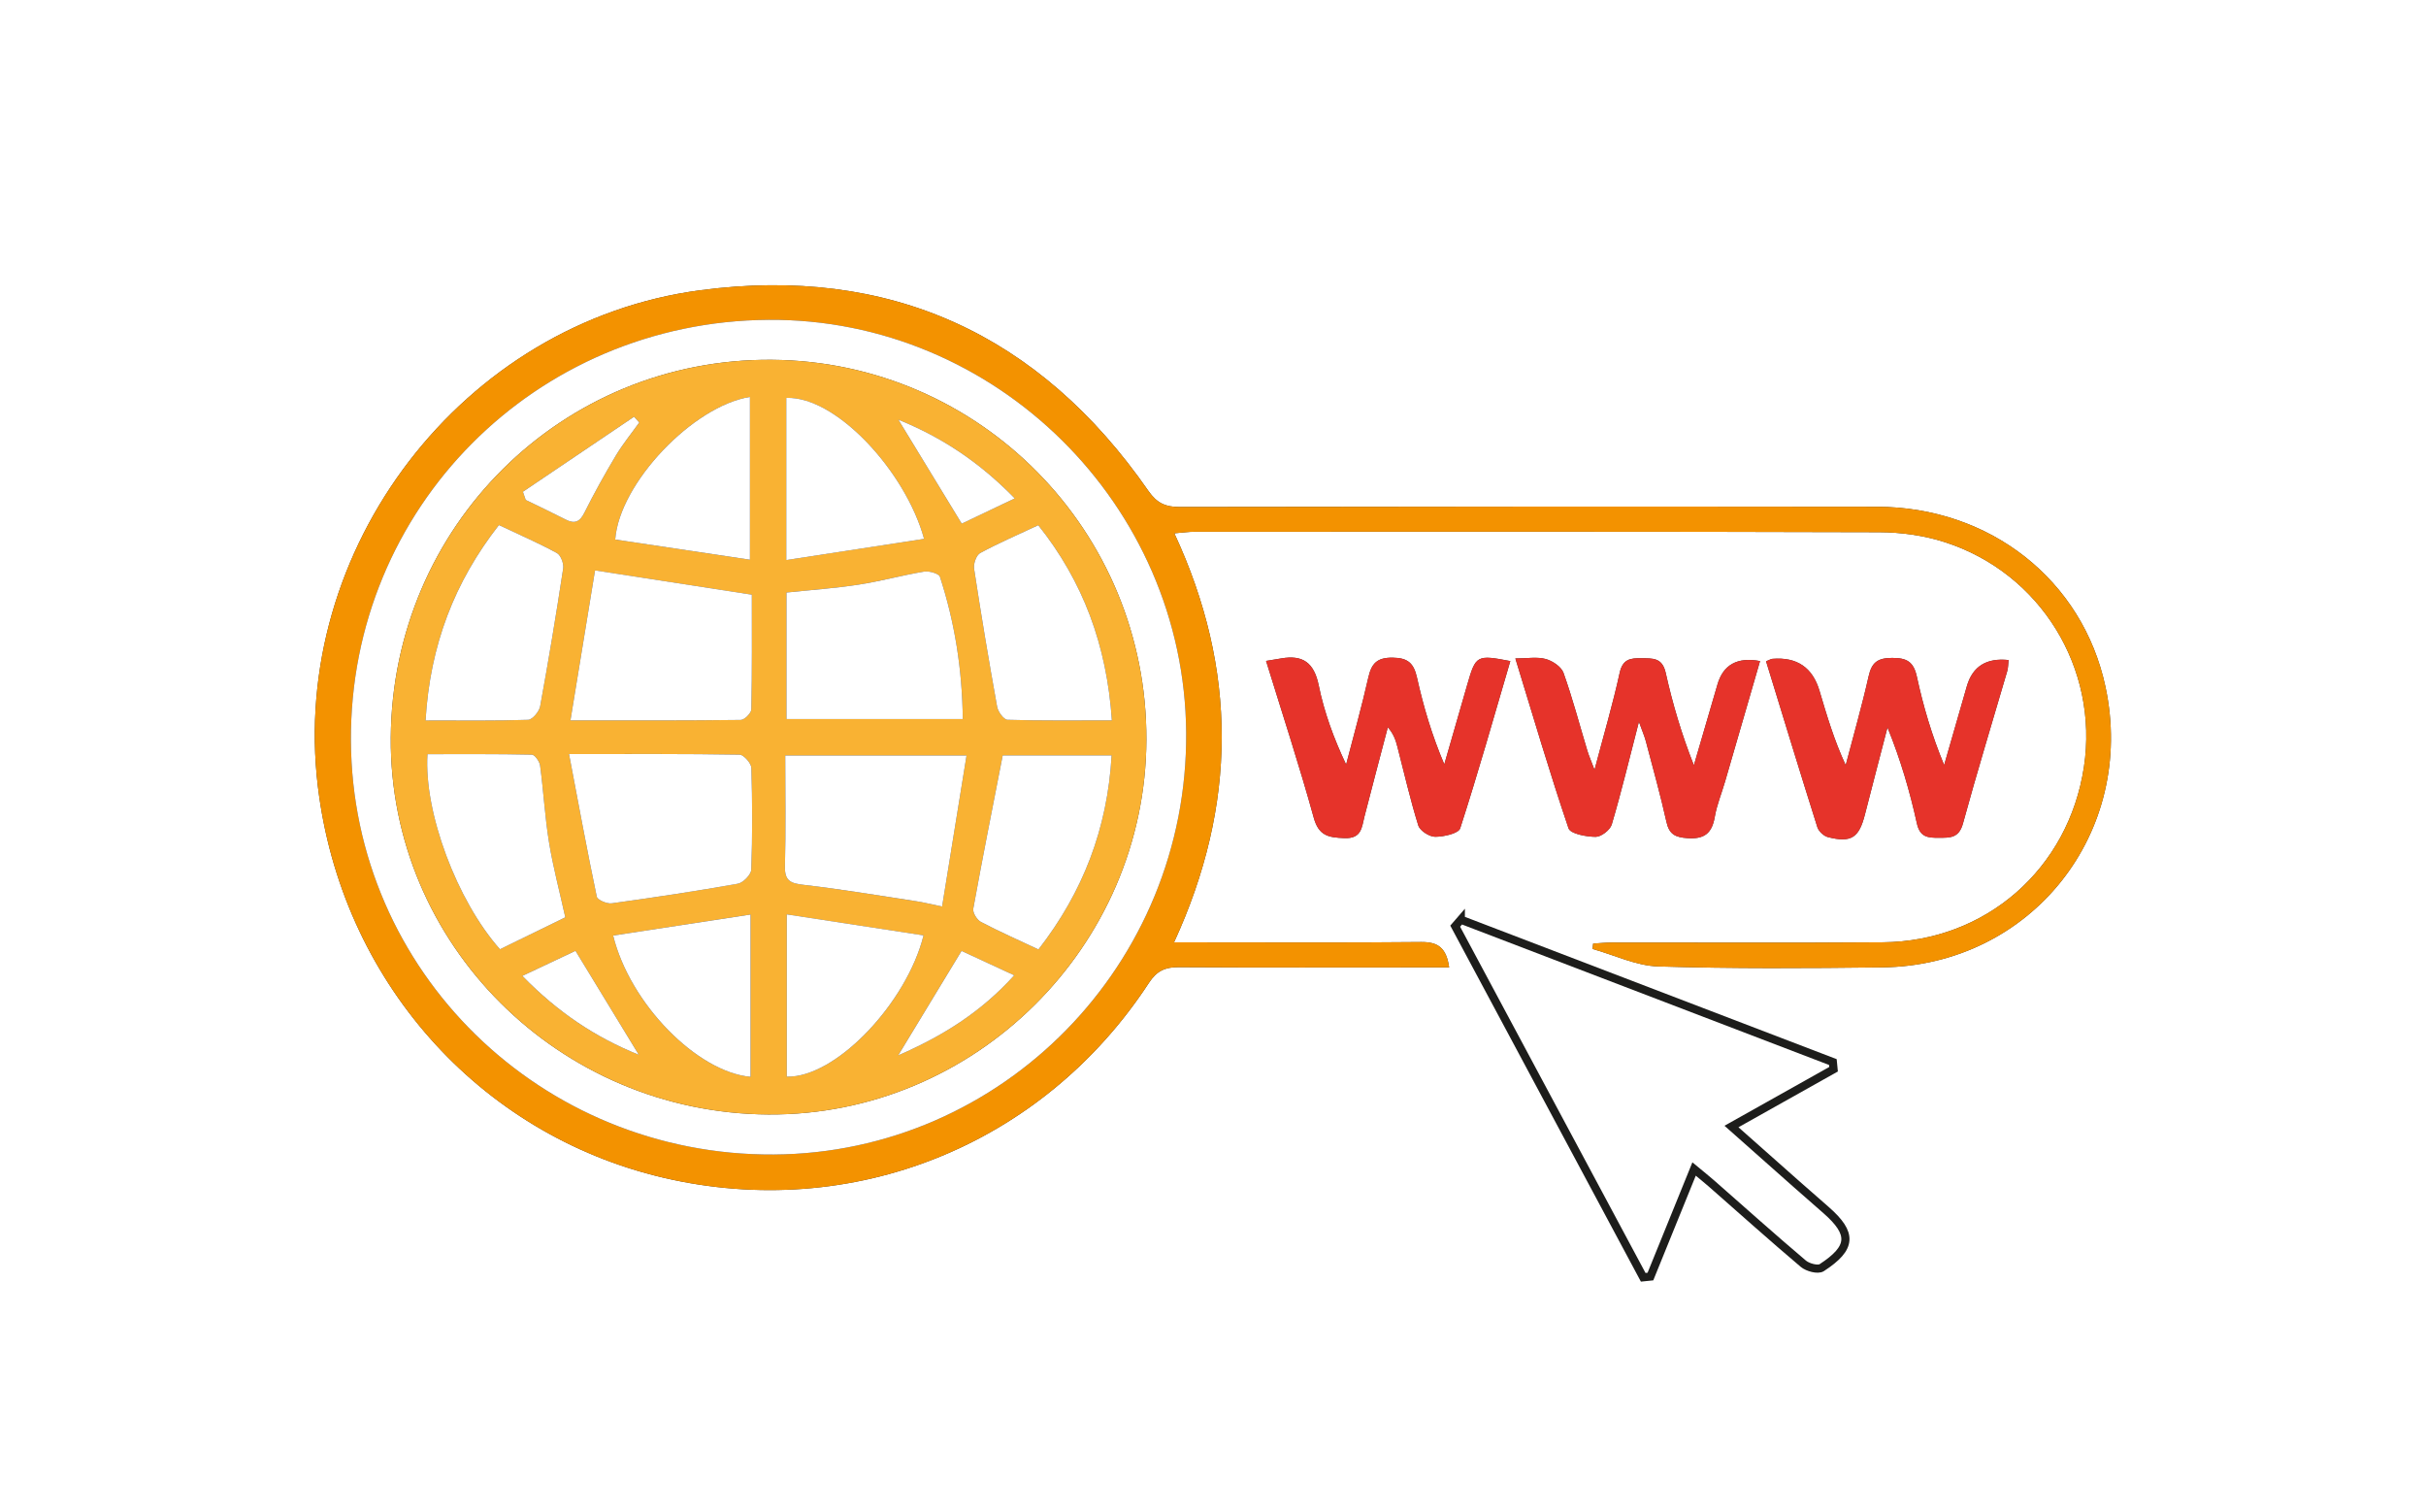 <?xml version="1.0" encoding="UTF-8"?>
<svg xmlns="http://www.w3.org/2000/svg" id="uuid-6d3e56f7-852e-4b50-bf10-3912e0cc0eb8" data-name="Calque 1" viewBox="0 0 595.276 371">
  <rect x="0" y="0" width="595.276" height="371" fill="#333333" stroke="none"/>
  <path d="m597.638,371c-200.0 0-400.0 0-600.0 0-0-123.667-0-247.333-0-371,200-0,400-0,600-0.0 0,123.667 0,247.333 0,371Zm-309.49-240.15c2.056-.165,3.498-.381,4.941-.382,55.998-.011,111.996-.07,167.993.11,5.414.017,11.056.804,16.193,2.466,23.469,7.59,37.722,30.97,34.071,55.123-3.78,25.002-24.072,42.828-49.359,43.031-22.164.178-44.331.042-66.497.063-1.524.001-3.048.163-4.572.25-.052.44-.105.879-.157,1.319,5.368,1.499,10.702,4.126,16.11,4.291,18.316.56,36.661.442,54.991.228,36.524-.427,62.395-33.05,54.77-68.81-5.581-26.172-28.28-44.166-56.139-44.202-56.998-.074-113.996-.044-170.993.059-3.509.006-5.626-.937-7.721-3.955-26.707-38.478-63.56-55.365-109.924-49.231-58.396,7.726-100.897,63.514-93.853,121.798,5.714,47.278,39.293,85.286,84.766,95.946,46.282,10.85,92.989-7.822,119.149-47.808,1.906-2.914,3.943-3.868,7.285-3.847,20.165.128,40.331.059,60.497.055,1.893-0,3.786-0,5.881-0-.672-4.828-2.772-6.262-6.872-6.22-18.164.187-36.331.079-54.497.078-1.778-0-3.556 0-6.134 0,15.521-33.729,15.648-66.893.071-100.361Zm70.3,94.794c-.46.532-.919,1.064-1.379,1.596,15.377,28.717,30.755,57.433,46.132,86.15.59-.06,1.179-.121,1.769-.181,3.517-8.664,7.035-17.328,10.712-26.385,1.716,1.424,3.001,2.441,4.232,3.521,7.51,6.59,14.95,13.264,22.577,19.716,1.073.908,3.576,1.577,4.512.967,7.477-4.869,7.643-8.371,1.063-14.134-2.38-2.085-4.768-4.162-7.139-6.258-5.204-4.603-10.4-9.216-16.069-14.242,8.748-4.907,16.898-9.48,25.049-14.052-.057-.588-.114-1.175-.171-1.763-30.429-11.645-60.859-23.29-91.288-34.935Zm12.143-63.445c-8.231-1.596-8.482-1.448-10.556,5.758-1.878,6.526-3.763,13.05-5.644,19.574-3.057-7.179-5.112-14.17-6.698-21.265-.785-3.511-2.187-4.861-5.957-4.909-3.821-.048-5.198,1.396-5.979,4.854-1.619,7.171-3.613,14.257-5.453,21.378-3.054-6.466-5.383-12.848-6.725-19.43-1.135-5.563-3.893-7.558-9.235-6.608-1.092.194-2.189.362-3.683.608,4.01,13.026,8.169,25.663,11.7,38.473,1.239,4.495,3.675,4.851,7.505,5.005,4.281.172,4.258-2.644,4.95-5.341,1.871-7.298,3.808-14.579,5.719-21.867,1.45,1.659,1.944,3.222,2.355,4.806,1.671,6.443,3.137,12.949,5.122,19.294.405,1.296,2.727,2.788,4.158,2.78,2.122-.011,5.712-.804,6.127-2.088,4.385-13.566,8.264-27.297,12.295-41.022Zm62.755.053c4.22,13.733,8.329,27.237,12.585,40.695.32,1.011,1.564,2.184,2.59,2.443,5.722,1.446,7.628.167,9.081-5.536,1.817-7.132,3.69-14.249,5.539-21.373,3.209,7.894,5.471,15.65,7.207,23.522.755,3.426,2.687,3.563,5.375,3.555,2.765-.008,4.953.102,5.943-3.529,3.41-12.511,7.228-24.911,10.856-37.363.253-.867.224-1.815.326-2.725q-8.105-.863-10.227,6.388c-1.877,6.454-3.722,12.917-5.58,19.377-3.037-7.311-5.122-14.439-6.693-21.679-.799-3.685-2.487-4.629-6.108-4.608-3.497.02-4.96,1.091-5.724,4.483-1.65,7.331-3.729,14.565-5.632,21.838-2.859-6.177-4.639-12.225-6.433-18.269q-2.547-8.578-11.585-7.823c-.303.025-.592.228-1.52.604Zm-31.198,14.825c.864,2.411,1.38,3.576,1.7,4.792,1.737,6.592,3.58,13.163,5.061,19.814.68,3.051,2.17,3.746,5.12,3.96,4.177.304,6.045-1.202,6.731-5.22.5-2.929,1.676-5.74,2.513-8.614,2.87-9.855,5.724-19.715,8.596-29.613q-8.354-1.57-10.46,5.777c-1.906,6.602-3.851,13.192-5.778,19.788-3.021-7.623-5.222-15.105-6.917-22.701-.837-3.754-3.217-3.518-5.945-3.563-2.707-.045-4.606.196-5.351,3.612-1.66,7.609-3.876,15.096-6.165,23.768-.872-2.309-1.396-3.486-1.766-4.711-1.922-6.368-3.611-12.816-5.842-19.072-.536-1.502-2.674-2.936-4.352-3.401-2.109-.585-4.502-.141-7.465-.141,4.439,14.476,8.463,28.172,13.051,41.677.462,1.359,4.335,2.075,6.634,2.097,1.357.013,3.565-1.678,3.965-3.025,2.347-7.917,4.275-15.958,6.671-25.222Z" style="fill: #fff; stroke-width: 0px;"></path>
  <path d="m288.148,130.85c15.577,33.468,15.45,66.632-.071,100.361,2.578,0,4.356-0,6.134-0,18.166.001,36.333.108,54.497-.078,4.1-.042,6.2,1.392,6.872,6.22-2.095,0-3.988-0-5.881 0-20.166.003-40.332.073-60.497-.055-3.342-.021-5.378.933-7.285,3.847-26.16,39.986-72.867,58.658-119.149,47.808-45.473-10.66-79.051-48.667-84.766-95.946-7.045-58.283,35.456-114.072,93.853-121.798,46.363-6.134,83.217,10.753,109.924,49.231,2.095,3.019,4.213,3.962,7.721,3.955,56.998-.103,113.996-.133,170.993-.059,27.859.036,50.558,18.03,56.139,44.202,7.625,35.76-18.246,68.383-54.77,68.81-18.33.215-36.675.332-54.991-.228-5.409-.165-10.742-2.792-16.11-4.291.052-.44.105-.879.157-1.319,1.524-.087,3.048-.249,4.572-.25,22.166-.022,44.333.115,66.497-.063,25.288-.203,45.58-18.029,49.359-43.031,3.651-24.153-10.602-47.533-34.071-55.123-5.138-1.661-10.78-2.448-16.193-2.466-55.997-.18-111.995-.121-167.993-.11-1.443 0-2.885.217-4.941.382Zm-99.552-52.377c-57.298.382-102.808,46.252-102.491,103.301.315,56.504,46.646,101.83,103.745,101.492,56.191-.332,101.622-46.796,101.205-103.507-.411-55.875-46.723-101.657-102.46-101.286Z" style="fill: #f39200; stroke-width: 0px;"></path>
  <path d="m358.447,225.644c30.429,11.645,60.859,23.29,91.288,34.935.057.588.114,1.175.171,1.763-8.151,4.572-16.301,9.145-25.049,14.052,5.669,5.026,10.865,9.639,16.069,14.242,2.37,2.096,4.758,4.173,7.139,6.258,6.58,5.763,6.414,9.266-1.063,14.134-.936.61-3.439-.059-4.512-.967-7.627-6.452-15.066-13.126-22.577-19.716-1.231-1.08-2.516-2.097-4.232-3.521-3.677,9.057-7.194,17.721-10.712,26.385-.59.06-1.179.121-1.769.181-15.377-28.717-30.755-57.433-46.132-86.15.46-.532.919-1.064,1.379-1.596Z" style="fill: #fff; stroke: #1d1d1b; stroke-miterlimit: 10; stroke-width: 2px;"></path>
  <path d="m370.59,162.199c-4.03,13.726-7.909,27.456-12.295,41.022-.415,1.284-4.005,2.077-6.127,2.088-1.431.008-3.752-1.484-4.158-2.78-1.985-6.344-3.45-12.851-5.122-19.294-.411-1.584-.905-3.147-2.355-4.806-1.911,7.288-3.848,14.569-5.719,21.867-.691,2.697-.669,5.513-4.95,5.341-3.83-.154-6.266-.51-7.505-5.005-3.531-12.81-7.689-25.447-11.7-38.473,1.493-.246,2.59-.413,3.683-.608,5.342-.951,8.1,1.045,9.235,6.608,1.343,6.582,3.671,12.963,6.725,19.43,1.84-7.121,3.834-14.208,5.453-21.378.781-3.459,2.157-4.903,5.979-4.854,3.769.048,5.171,1.398,5.957,4.909,1.587,7.095,3.641,14.086,6.698,21.265,1.882-6.525,3.766-13.049,5.644-19.574,2.074-7.206,2.326-7.354,10.556-5.758Z" style="fill: #e6332a; stroke-width: 0px;"></path>
  <path d="m433.345,162.252c.928-.376,1.217-.579,1.52-.604q9.033-.757,11.585,7.823c1.794,6.044,3.574,12.092,6.433,18.269,1.903-7.274,3.982-14.508,5.632-21.838.763-3.392,2.227-4.463,5.724-4.483,3.621-.021,5.309.923,6.108,4.608,1.571,7.24,3.656,14.368,6.693,21.679,1.859-6.459,3.704-12.923,5.58-19.377q2.11-7.255,10.227-6.388c-.102.91-.073,1.859-.326,2.725-3.628,12.452-7.447,24.852-10.856,37.363-.99,3.632-3.179,3.521-5.943,3.529-2.687.008-4.619-.129-5.375-3.555-1.736-7.872-3.998-15.627-7.207-23.522-1.849,7.124-3.722,14.241-5.539,21.373-1.453,5.703-3.359,6.982-9.081,5.536-1.026-.259-2.27-1.432-2.59-2.443-4.256-13.458-8.366-26.962-12.585-40.695Z" style="fill: #e6332a; stroke-width: 0px;"></path>
  <path d="m402.147,177.077c-2.396,9.264-4.324,17.306-6.671,25.222-.399,1.347-2.608,3.038-3.965,3.025-2.3-.023-6.173-.739-6.634-2.097-4.588-13.505-8.612-27.201-13.051-41.677,2.963,0,5.357-.444,7.465.141,1.678.465,3.816,1.899,4.352,3.401,2.231,6.256,3.92,12.705,5.842,19.072.37,1.225.894,2.403,1.766,4.711,2.289-8.671,4.505-16.159,6.165-23.768.745-3.415,2.644-3.656,5.351-3.612,2.729.045,5.108-.191,5.945,3.563,1.694,7.596,3.896,15.078,6.917,22.701,1.928-6.596,3.872-13.186,5.778-19.788q2.12-7.343,10.46-5.777c-2.872,9.898-5.725,19.758-8.596,29.613-.837,2.874-2.013,5.685-2.513,8.614-.685,4.018-2.554,5.524-6.731,5.22-2.951-.214-4.441-.909-5.12-3.96-1.481-6.651-3.324-13.221-5.061-19.814-.32-1.216-.836-2.381-1.7-4.792Z" style="fill: #e6332a; stroke-width: 0px;"></path>
  <path d="m188.595,78.472c55.737-.371,102.049,45.411,102.46,101.286.417,56.711-45.014,103.175-101.205,103.507-57.099.337-103.43-44.988-103.745-101.492-.318-57.048,45.193-102.919,102.491-103.301Zm-.048,194.97c50.623.32,92.55-41.215,92.749-91.881.201-51.212-40.849-92.882-91.897-93.283-51.525-.405-93.139,40.838-93.512,92.68-.364,50.624,41.249,92.159,92.659,92.484Z" style="fill: #fff; stroke-width: 0px;"></path>
  <path d="m188.548,273.443c-51.41-.325-93.024-41.86-92.659-92.484.373-51.842,41.987-93.085,93.512-92.68,51.048.401,92.098,42.071,91.897,93.283-.199,50.666-42.126,92.201-92.749,91.881Zm-4.067-127.54c-12.978-2.007-25.065-3.877-38.477-5.952-1.947,11.872-3.928,23.954-6.035,36.807,14.972,0,28.386.053,41.797-.117.916-.012,2.577-1.687,2.597-2.615.194-9.429.118-18.864.118-28.124Zm8.494,30.52h43.269c-.14-12.131-1.948-23.683-5.611-34.916-.259-.794-2.653-1.47-3.897-1.263-5.398.901-10.703,2.381-16.11,3.211-5.831.896-11.738,1.302-17.65,1.926v31.041Zm-53.353,8.589c2.348,12.336,4.437,23.689,6.808,34.983.168.801,2.485,1.802,3.655,1.641,10.347-1.423,20.68-2.981,30.961-4.812,1.315-.234,3.256-2.231,3.299-3.468.294-8.304.272-16.628.02-24.935-.035-1.165-1.869-3.245-2.897-3.262-13.276-.222-26.557-.147-41.846-.147Zm97.544.351h-44.487c0,9.306.16,18.254-.078,27.192-.098,3.67,1.486,4.185,4.669,4.552,9.226,1.066,18.396,2.617,27.582,4.015,1.723.262,3.419.696,6.314,1.296,2.046-12.637,3.987-24.624,5.999-37.056Zm-132.742-8.599c8.931,0,17.051.125,25.157-.153,1.058-.036,2.722-2.02,2.959-3.313,2.064-11.246,3.931-22.53,5.65-33.835.182-1.195-.6-3.26-1.555-3.78-4.489-2.442-9.195-4.485-14.218-6.857-10.885,13.927-16.911,29.495-17.993,47.936Zm168.4-.01c-1.233-18.422-7.056-34.091-18.063-47.893-5.025,2.357-9.748,4.389-14.249,6.831-.949.515-1.686,2.623-1.5,3.841,1.728,11.314,3.618,22.605,5.654,33.868.223,1.231,1.635,3.18,2.543,3.207,8.283.249,16.576.146,25.615.146Zm-150.146,56.15c5.529-2.701,10.827-5.288,16.034-7.832-1.42-6.417-3.013-12.365-3.996-18.412-1.012-6.228-1.352-12.563-2.187-18.824-.134-1.005-1.307-2.661-2.029-2.677-8.561-.188-17.128-.121-25.609-.121-.908,14.302,7.244,35.983,17.788,47.865Zm123.358-47.559c-2.511,12.879-4.976,25.224-7.221,37.608-.176.969.908,2.736,1.873,3.243,4.525,2.38,9.214,4.449,14.116,6.757,10.893-14.016,16.946-29.609,17.955-47.609h-26.723Zm-61.869,78.858v-39.817c-11.559,1.767-22.584,3.452-33.716,5.154,4.095,16.721,20.61,33.495,33.716,34.664Zm8.886-39.856v39.817c12.029.314,29.444-18.098,33.562-34.667-11.005-1.689-21.917-3.363-33.562-5.15Zm-9.037-87.023v-39.933c-13.894,2.173-32.065,21.158-33.059,34.983,10.83,1.622,21.733,3.254,33.059,4.95Zm8.913.083c11.651-1.79,22.665-3.482,33.815-5.195-4.52-16.533-21.615-35.068-33.815-34.586v39.781Zm-64.623-16.75c.229.667.458,1.334.687,2.001,3.264,1.596,6.55,3.148,9.783,4.805,2.26,1.158,3.5.587,4.652-1.728,2.363-4.746,4.952-9.392,7.677-13.942,1.7-2.839,3.817-5.427,5.747-8.128-.424-.472-.847-.943-1.271-1.415-9.091,6.136-18.183,12.272-27.274,18.408Zm120.687,1.621c-8.578-8.807-17.738-14.923-28.556-19.309,5.245,8.606,10.199,16.737,15.545,25.509,3.9-1.858,8.12-3.869,13.012-6.199Zm-120.823,117.165c8.708,8.922,17.872,15.04,28.575,19.357-5.255-8.629-10.269-16.861-15.537-25.511-4.063,1.918-8.195,3.868-13.038,6.154Zm92.217,19.5c10.861-4.73,20.308-10.577,28.47-19.649-4.895-2.267-9.051-4.191-12.921-5.983-5.301,8.739-10.246,16.89-15.549,25.632Z" style="fill: #f9b233; stroke-width: 0px;"></path>
  <path d="m184.481,145.903c0,9.26.075,18.695-.118,28.124-.019.928-1.681,2.603-2.597,2.615-13.411.171-26.825.117-41.797.117,2.108-12.853,4.089-24.936,6.035-36.807,13.412,2.075,25.499,3.944,38.477,5.952Z" style="fill: #fff; stroke-width: 0px;"></path>
  <path d="m192.975,176.423v-31.041c5.913-.624,11.819-1.03,17.65-1.926,5.406-.83,10.711-2.31,16.11-3.211,1.244-.208,3.638.469,3.897,1.263,3.664,11.233,5.472,22.785,5.611,34.916h-43.269Z" style="fill: #fff; stroke-width: 0px;"></path>
  <path d="m139.622,185.012c15.289,0,28.57-.075,41.846.147,1.028.017,2.862,2.098,2.897,3.262.252,8.307.274,16.631-.02,24.935-.044,1.237-1.985,3.233-3.299,3.468-10.281,1.831-20.614,3.389-30.961,4.812-1.171.161-3.487-.84-3.655-1.641-2.37-11.294-4.46-22.647-6.808-34.983Z" style="fill: #fff; stroke-width: 0px;"></path>
  <path d="m237.166,185.363c-2.013,12.431-3.953,24.419-5.999,37.056-2.895-.601-4.592-1.034-6.314-1.296-9.186-1.398-18.356-2.949-27.582-4.015-3.183-.368-4.767-.882-4.669-4.552.238-8.937.078-17.885.078-27.192h44.487Z" style="fill: #fff; stroke-width: 0px;"></path>
  <path d="m104.424,176.764c1.082-18.441,7.107-34.009,17.993-47.936,5.023,2.372,9.729,4.415,14.218,6.857.956.52,1.737,2.585,1.555,3.78-1.719,11.304-3.586,22.588-5.65,33.835-.237,1.292-1.901,3.276-2.959,3.313-8.106.278-16.226.153-25.157.153Z" style="fill: #fff; stroke-width: 0px;"></path>
  <path d="m272.824,176.754c-9.039,0-17.333.103-25.615-.146-.908-.027-2.32-1.977-2.543-3.207-2.036-11.263-3.926-22.554-5.654-33.868-.186-1.218.551-3.326,1.5-3.841,4.501-2.442,9.224-4.474,14.249-6.831,11.007,13.802,16.83,29.471,18.063,47.893Z" style="fill: #fff; stroke-width: 0px;"></path>
  <path d="m122.679,232.904c-10.543-11.882-18.696-33.563-17.788-47.865,8.481,0,17.048-.067,25.609.121.722.016,1.895,1.672,2.029,2.677.836,6.261,1.175,12.596,2.187,18.824.983,6.047,2.576,11.994,3.996,18.412-5.207,2.543-10.504,5.131-16.034,7.832Z" style="fill: #fff; stroke-width: 0px;"></path>
  <path d="m246.037,185.345h26.723c-1.009,18-7.061,33.593-17.955,47.609-4.902-2.308-9.591-4.377-14.116-6.757-.965-.508-2.049-2.275-1.873-3.243,2.245-12.384,4.71-24.729,7.221-37.608Z" style="fill: #fff; stroke-width: 0px;"></path>
  <path d="m184.167,264.204c-13.105-1.169-29.62-17.942-33.716-34.664,11.132-1.702,22.157-3.387,33.716-5.154v39.817Z" style="fill: #fff; stroke-width: 0px;"></path>
  <path d="m193.054,224.347c11.645,1.787,22.556,3.461,33.562,5.15-4.118,16.568-21.533,34.981-33.562,34.667v-39.817Z" style="fill: #fff; stroke-width: 0px;"></path>
  <path d="m184.017,137.325c-11.325-1.696-22.228-3.329-33.059-4.95.994-13.824,19.164-32.81,33.059-34.983v39.933Z" style="fill: #fff; stroke-width: 0px;"></path>
  <path d="m192.931,137.408v-39.781c12.2-.482,29.295,18.053,33.815,34.586-11.15,1.713-22.163,3.405-33.815,5.195Z" style="fill: #fff; stroke-width: 0px;"></path>
  <path d="m128.308,120.658c9.091-6.136,18.183-12.272,27.274-18.408.424.472.847.943,1.271,1.415-1.93,2.701-4.047,5.29-5.747,8.128-2.724,4.55-5.314,9.196-7.677,13.942-1.153,2.316-2.392,2.886-4.652,1.728-3.233-1.657-6.519-3.208-9.783-4.805-.229-.667-.458-1.334-.687-2.001Z" style="fill: #fff; stroke-width: 0px;"></path>
  <path d="m248.995,122.28c-4.891,2.33-9.111,4.341-13.012,6.199-5.345-8.771-10.3-16.902-15.545-25.509,10.818,4.387,19.978,10.503,28.556,19.309Z" style="fill: #fff; stroke-width: 0px;"></path>
  <path d="m128.172,239.445c4.844-2.286,8.976-4.237,13.038-6.154,5.268,8.651,10.282,16.882,15.537,25.511-10.703-4.317-19.867-10.435-28.575-19.357Z" style="fill: #fff; stroke-width: 0px;"></path>
  <path d="m220.389,258.945c5.303-8.742,10.248-16.893,15.549-25.632,3.87,1.792,8.026,3.716,12.921,5.983-8.163,9.072-17.61,14.919-28.47,19.649Z" style="fill: #fff; stroke-width: 0px;"></path>
</svg>
